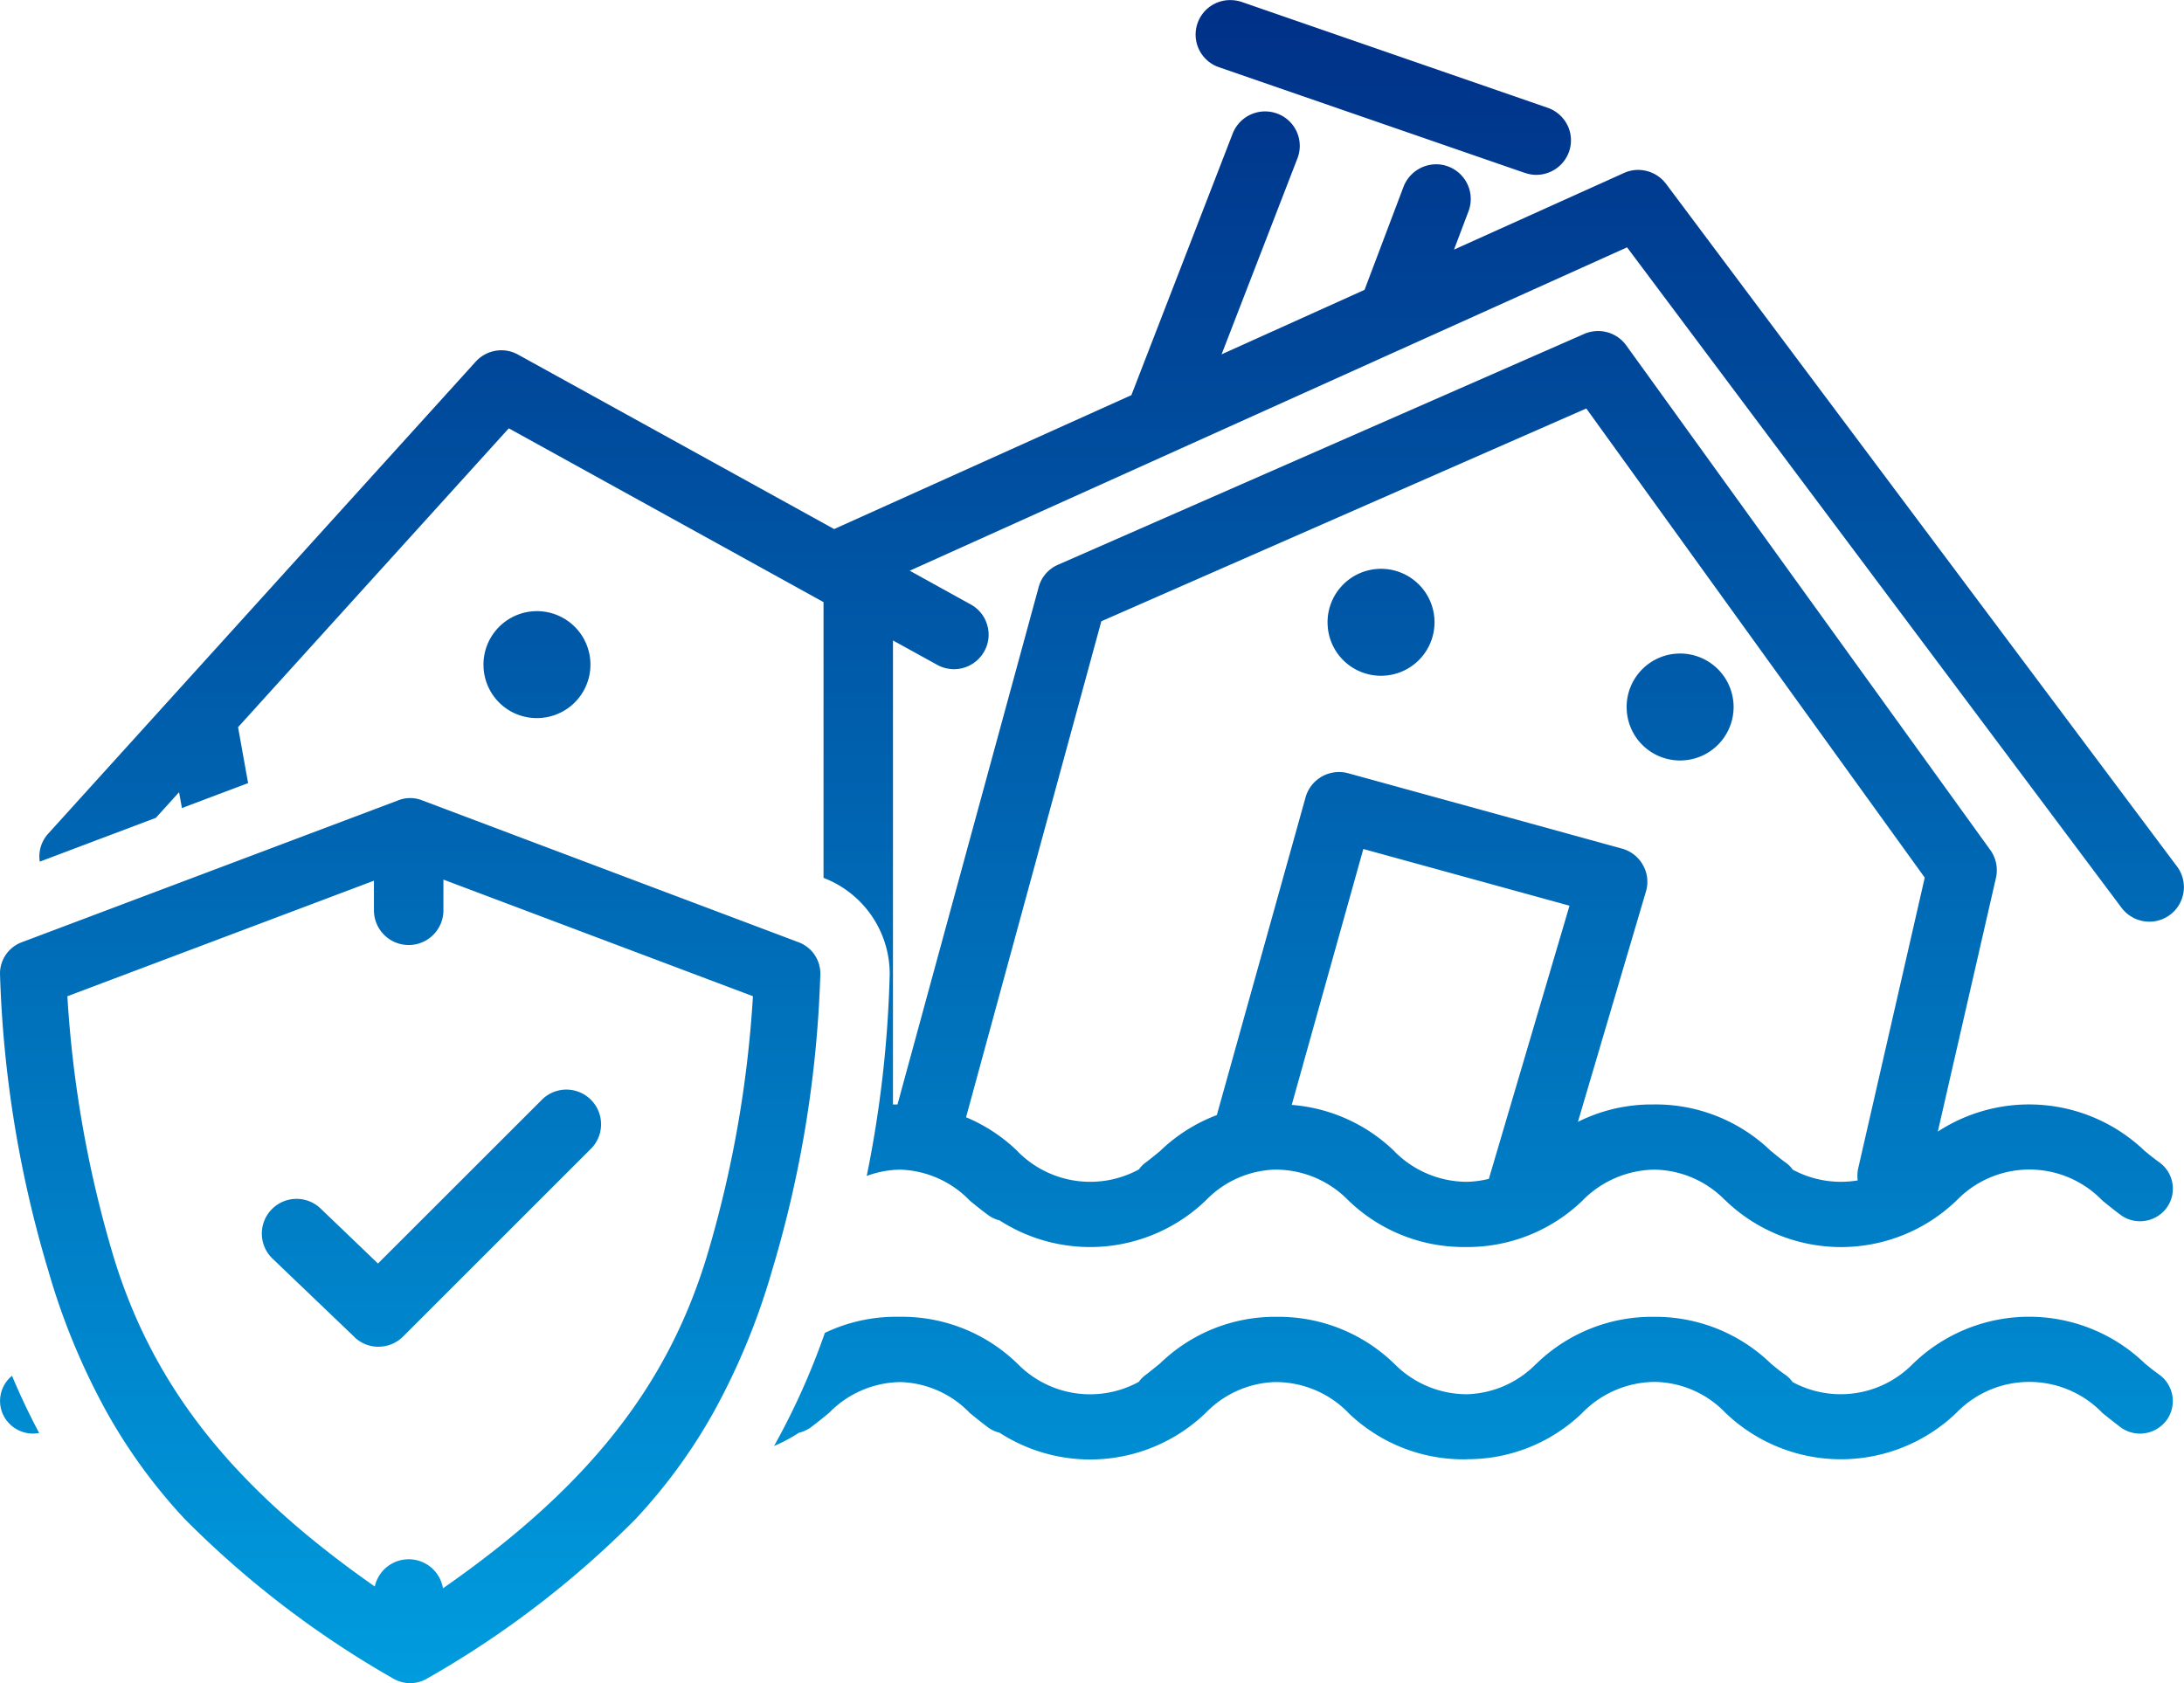 <svg xmlns="http://www.w3.org/2000/svg" xmlns:xlink="http://www.w3.org/1999/xlink" width="97.999" height="75.545" viewBox="0 0 97.999 75.545">
  <defs>
    <linearGradient id="linear-gradient" x1="0.5" x2="0.5" y2="1" gradientUnits="objectBoundingBox">
      <stop offset="0" stop-color="#003087"/>
      <stop offset="1" stop-color="#009cde"/>
    </linearGradient>
  </defs>
  <path id="Union_34" data-name="Union 34" d="M14516.619,24297.322a43.582,43.582,0,0,1-9.319-7.133,24.553,24.553,0,0,1-3.506-4.8,30.507,30.507,0,0,1-2.619-6.33,51.678,51.678,0,0,1-2.177-13.367,1.5,1.5,0,0,1,.968-1.4l16.908-6.375a1.451,1.451,0,0,1,1.057,0l16.908,6.375a1.5,1.5,0,0,1,.969,1.4,51.656,51.656,0,0,1-2.178,13.367,30.719,30.719,0,0,1-2.616,6.33,24.528,24.528,0,0,1-3.509,4.8,43.383,43.383,0,0,1-9.319,7.133,1.5,1.5,0,0,1-1.566,0Zm2.256-4.037c6.521-4.535,10.117-9.115,11.878-15.025a51.424,51.424,0,0,0,2.03-11.549l-13.888-5.234v1.377a1.559,1.559,0,1,1-3.118,0v-1.328l-13.756,5.186a51.442,51.442,0,0,0,2.03,11.549c1.752,5.873,5.315,10.434,11.764,14.943a1.559,1.559,0,0,1,3.06.082Zm40.614-7.889-.012-.012a4.551,4.551,0,0,0-3.232-1.355h-.059a4.52,4.52,0,0,0-3.057,1.355l-.012.012a7.477,7.477,0,0,1-9.268.906,1.415,1.415,0,0,1-.531-.25c-.284-.215-.557-.434-.788-.623l-.029-.02-.018-.025a4.5,4.5,0,0,0-3.08-1.355,4.551,4.551,0,0,0-3.177,1.355l-.024.025-.038.031c-.243.2-.5.408-.769.611a1.518,1.518,0,0,1-.551.254,7.087,7.087,0,0,1-1.112.592,32.11,32.11,0,0,0,2.279-5.076,7.406,7.406,0,0,1,3.218-.723h.158a.436.436,0,0,1,.071,0,7.431,7.431,0,0,1,5.2,2.111l.009.008a4.55,4.55,0,0,0,5.434.8,1.28,1.28,0,0,1,.3-.307c.193-.146.382-.3.583-.463l.01-.008.056-.045a7.4,7.4,0,0,1,5.172-2.094h.139a7.435,7.435,0,0,1,5.2,2.107l.009.008a4.579,4.579,0,0,0,3.241,1.361h.013a4.533,4.533,0,0,0,3.1-1.361l.012-.008a7.433,7.433,0,0,1,5.2-2.107h.123a7.45,7.45,0,0,1,5.188,2.086l.014.014c.206.172.408.338.641.5l.018.01a1.325,1.325,0,0,1,.311.316,4.531,4.531,0,0,0,5.4-.814l.009-.008a7.484,7.484,0,0,1,10.39-.021l.015.014c.193.158.4.33.643.5l.014.01a1.46,1.46,0,0,1,.3,2.051,1.489,1.489,0,0,1-1.178.584,1.468,1.468,0,0,1-.887-.295c-.259-.2-.517-.4-.789-.623l-.027-.02-.02-.025a4.554,4.554,0,0,0-6.487,0l-.011.012a7.481,7.481,0,0,1-10.4,0l-.011-.012a4.488,4.488,0,0,0-3.15-1.357,4.589,4.589,0,0,0-3.213,1.357l-.009.012a7.4,7.4,0,0,1-5.169,2.1,1.5,1.5,0,0,1-.16.006A7.43,7.43,0,0,1,14559.489,24285.4Zm-60.192.361a1.457,1.457,0,0,1,.24-2.01c.37.879.777,1.742,1.218,2.566a1.552,1.552,0,0,1-.282.027A1.472,1.472,0,0,1,14499.3,24285.758Zm15.668-3.689h0a.055.055,0,0,1-.013-.01s0,0,0,0-.006,0-.009-.008,0-.006-.006-.01l-.007,0s-.009-.006-.011-.012,0,0,0,0a.055.055,0,0,1-.013-.01s0,0,0-.008l-3.679-3.521a1.558,1.558,0,0,1,2.156-2.25l2.575,2.469,7.4-7.395a1.557,1.557,0,0,1,2.2,2.2l-8.474,8.473a1.559,1.559,0,0,1-1.1.457A1.537,1.537,0,0,1,14514.965,24282.068Zm61.441-6.2-.011-.012a4.517,4.517,0,0,0-3.15-1.361,4.61,4.61,0,0,0-3.213,1.361l-.009.012a7.432,7.432,0,0,1-5.169,2.1c-.053,0-.111,0-.16,0a7.44,7.44,0,0,1-5.205-2.105l-.012-.012a4.55,4.55,0,0,0-3.232-1.357h-.059a4.5,4.5,0,0,0-3.057,1.357l-.012.012a7.488,7.488,0,0,1-9.268.908,1.419,1.419,0,0,1-.531-.252c-.27-.2-.539-.416-.788-.621l-.029-.025-.018-.021a4.53,4.53,0,0,0-3.08-1.357,4.466,4.466,0,0,0-1.514.283,51.687,51.687,0,0,0,1.032-9.088,4.623,4.623,0,0,0-2.97-4.291v-12.377l-14.123-7.8-12.148,13.414.451,2.51-2.969,1.119-.129-.711-1.041,1.15-5.21,1.967a1.524,1.524,0,0,1,.384-1.262l19.175-21.176a1.561,1.561,0,0,1,1.157-.514,1.542,1.542,0,0,1,.755.2l14.177,7.826.027-.014.029-.014,13.279-5.984,4.545-11.74a1.562,1.562,0,0,1,2.015-.891,1.545,1.545,0,0,1,.892,2l-3.405,8.8,6.415-2.895,1.749-4.627a1.574,1.574,0,0,1,1.463-1.008,1.5,1.5,0,0,1,.546.1,1.558,1.558,0,0,1,.91,2l-.654,1.729,7.621-3.436a1.518,1.518,0,0,1,.643-.141,1.575,1.575,0,0,1,1.252.627l22.931,30.643a1.549,1.549,0,0,1-1.248,2.471,1.564,1.564,0,0,1-1.247-.625l-22.187-29.641-32.187,14.514,2.737,1.514a1.532,1.532,0,0,1,.741.93,1.512,1.512,0,0,1-.135,1.176,1.555,1.555,0,0,1-1.36.8,1.574,1.574,0,0,1-.76-.2l-1.975-1.09v20.826c.053,0,.106,0,.161,0h.042l6.333-23.215a1.525,1.525,0,0,1,.872-1.01l23.6-10.355a1.574,1.574,0,0,1,.629-.133,1.557,1.557,0,0,1,1.27.65l16.334,22.646a1.552,1.552,0,0,1,.252,1.244l-2.61,11.391a7.491,7.491,0,0,1,9.284.869l.015.01c.231.191.425.35.643.5l.014.012a1.459,1.459,0,0,1,.3,2.047,1.485,1.485,0,0,1-1.178.586,1.458,1.458,0,0,1-.887-.293c-.255-.191-.5-.387-.789-.621l-.027-.025-.02-.021a4.545,4.545,0,0,0-6.487,0l-.011.012a7.471,7.471,0,0,1-10.4,0Zm-3.136-4.3a7.443,7.443,0,0,1,5.188,2.088l.014.01.019.014c.2.164.4.332.622.49l.018.012a1.4,1.4,0,0,1,.311.314,4.557,4.557,0,0,0,2.913.482,1.6,1.6,0,0,1,.026-.555l2.983-13.035-15.187-21.057-21.761,9.551-6.07,22.262a7.407,7.407,0,0,1,2.317,1.529l.009.014a4.567,4.567,0,0,0,5.434.795,1.28,1.28,0,0,1,.3-.307c.211-.158.413-.324.628-.5l.021-.018a7.45,7.45,0,0,1,2.544-1.611l3.983-14.268a1.559,1.559,0,0,1,1.5-1.129,1.584,1.584,0,0,1,.42.057l12.274,3.379a1.545,1.545,0,0,1,.945.742,1.514,1.514,0,0,1,.131,1.189l-3.051,10.334a7.4,7.4,0,0,1,3.341-.781Zm-16.31.021a7.448,7.448,0,0,1,4.611,2.084l.009.014a4.587,4.587,0,0,0,3.241,1.354h.013a4.574,4.574,0,0,0,.971-.133l3.619-12.26-9.252-2.545Zm15.027-17.844a2.4,2.4,0,1,1,2.4,2.385A2.394,2.394,0,0,1,14571.988,24253.748Zm-51.295-1.9a2.4,2.4,0,1,1,2.4,2.383A2.39,2.39,0,0,1,14520.693,24251.846Zm37.875-1.9a2.4,2.4,0,1,1,2.4,2.383A2.393,2.393,0,0,1,14558.568,24249.941Zm8.851-20.187-13.72-4.742a1.548,1.548,0,0,1,.51-3.014,1.657,1.657,0,0,1,.514.086l13.717,4.746a1.56,1.56,0,0,1,.893.785,1.534,1.534,0,0,1,.07,1.188,1.56,1.56,0,0,1-1.473,1.039A1.475,1.475,0,0,1,14567.419,24229.754Z" transform="translate(-14498.998 -24221.998)" fill="url(#linear-gradient)"/>
</svg>
